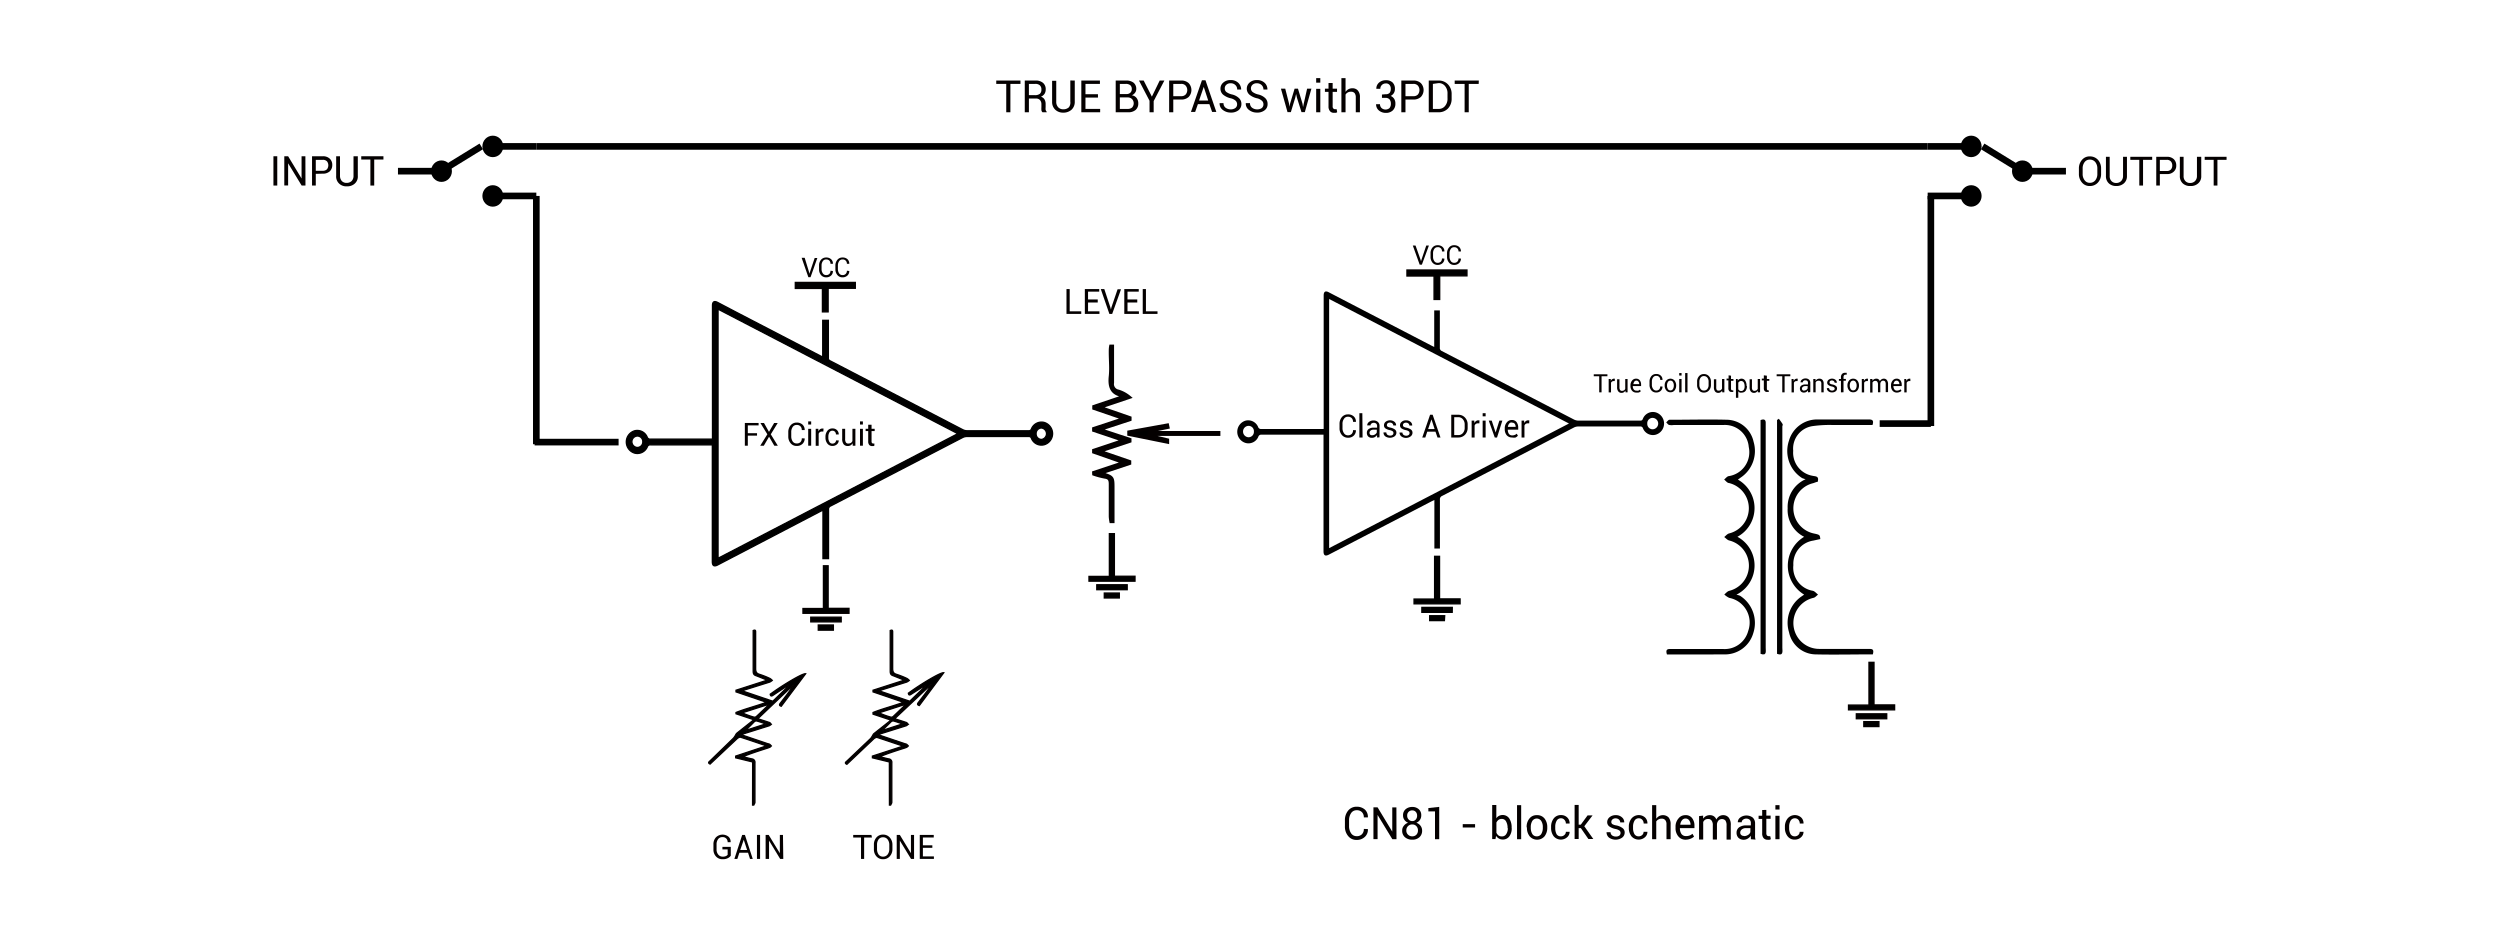 <svg xmlns="http://www.w3.org/2000/svg" width="320" height="120" viewBox="0 0 320 120">
  <defs>
    <style>
      .a, .d {
        stroke: #040000;
      }

      .a, .c, .d, .e, .f {
        stroke-miterlimit: 10;
      }

      .a, .c {
        stroke-width: 0.17px;
      }

      .b {
        fill: #040000;
      }

      .c, .e, .f {
        stroke: #000;
      }

      .d {
        stroke-width: 0.42px;
      }

      .e, .f {
        stroke-width: 0.85px;
      }

      .f {
        fill: none;
      }
    </style>
  </defs>
  <title>block</title>
  <g>
    <path d="M213.37,83.77c-.24-.74.18-.7.57-.7,2.19,0,4.39,0,6.58,0a3.11,3.11,0,0,0,3.25-2.31,3.21,3.21,0,0,0-2.42-4.23,2.22,2.22,0,0,1-.64-.44c.2-.16.39-.4.62-.46a3.32,3.32,0,0,0,0-6.45c-.23-.06-.42-.29-.63-.44.2-.16.39-.4.62-.46a3.32,3.32,0,0,0,0-6.45c-.23,0-.43-.29-.63-.45.18-.14.34-.37.55-.43a3.1,3.1,0,0,0,2.6-3.74,3.06,3.06,0,0,0-3.24-2.81c-2.12,0-4.24,0-6.35,0a1.74,1.74,0,0,1-.56,0c-.16,0-.28-.22-.42-.33.14-.12.28-.34.42-.34,2.49,0,5-.07,7.46,0a3.57,3.57,0,0,1,3.31,2.82,4.1,4.1,0,0,1-1.65,4.58l-.36.26a4.18,4.18,0,0,1-.06,7.32,4.17,4.17,0,0,1-.13,7.41,2.55,2.55,0,0,1,.47.14,4.14,4.14,0,0,1,1.69,4.78,3.77,3.77,0,0,1-3.82,2.72C218.22,83.78,215.81,83.77,213.37,83.77Z"/>
    <path d="M239.72,83.76c-2.5,0-5,.06-7.41,0A3.53,3.53,0,0,1,229,80.94a4.08,4.08,0,0,1,1.6-4.6l.33-.23a4.32,4.32,0,0,1,0-7.4,3.82,3.82,0,0,1-2.11-3.65,3.87,3.87,0,0,1,2.3-3.72,3.33,3.33,0,0,1-.44-.14,4.11,4.11,0,0,1-1.7-4.77,3.75,3.75,0,0,1,3.72-2.74c2.17,0,4.33,0,6.5,0,.44,0,.68.1.48.71-1.68,0-3.39,0-5.09,0a15.58,15.58,0,0,0-2.56.14,2.91,2.91,0,0,0-2.5,3.16A3,3,0,0,0,232,60.9c.36.09.89,0,.66.78-.19,0-.41.13-.63.18a3.3,3.3,0,0,0,.07,6.41c.84.18.84.18.9.73l-.92.2a3,3,0,0,0-2.53,3.14,3,3,0,0,0,2.49,3.28c.25.06.45.32.67.49-.19.14-.36.36-.57.41a3.31,3.31,0,0,0,.72,6.54c2.09,0,4.18,0,6.27,0C239.53,83.07,239.94,83,239.72,83.76Z"/>
    <path d="M227.46,83.69V53.76l.23-.16c.15.21.32.4.45.62s0,.22,0,.33V82.92C228.15,83.36,228.3,84,227.46,83.69Z"/>
    <path d="M225.35,83.69V53.77c.47-.18.69-.06.66.45,0,.11,0,.23,0,.34q0,14.18,0,28.35C226,83.31,226.2,84,225.35,83.69Z"/>
  </g>
  <path d="M169.43,54.89V52.71c0-2.16,0-4.31,0-6.47V37.82c0-.49.22-.63.63-.42l2.5,1.3,10.71,5.56.31.15V39.73h.72v.35c0,1.48,0,3,0,4.43a.41.41,0,0,0,.25.42l16.94,8.78a1.35,1.35,0,0,0,.56.13h7.84c.2,0,.31,0,.4-.24a1.38,1.38,0,0,1,1.6-.83A1.49,1.49,0,0,1,213,54.2a1.48,1.48,0,0,1-1.1,1.45,1.38,1.38,0,0,1-1.6-.82.33.33,0,0,0-.37-.24H202a1.22,1.22,0,0,0-.53.13l-16.88,8.76a.46.46,0,0,0-.28.48c0,2,0,3.91,0,5.87v.38h-.71V64l-.32.15L170.08,71c-.45.23-.67.09-.67-.43V64.33c0-2.76,0-5.53,0-8.29v-.4h-7.94a.38.38,0,0,0-.41.28,1.37,1.37,0,0,1-1.62.78,1.49,1.49,0,0,1,0-2.86,1.38,1.38,0,0,1,1.59.79.39.39,0,0,0,.44.28h7.91Zm.7,15.27,30.7-15.95-30.7-15.94Zm40.72-15.93a.69.69,0,0,0,.68.72.74.74,0,0,0,.72-.73.73.73,0,0,0-.72-.73A.68.68,0,0,0,210.85,54.23Zm-50.35,1a.68.68,0,0,0-.7-.72.72.72,0,0,0-.69.72.73.73,0,0,0,.71.74A.69.69,0,0,0,160.5,55.25Z"/>
  <path class="a" d="M96.34,97.53,94.17,97v-.22L98,95.51v-.08c-1.08-.36-2.15-.73-3.24-1.08-.1,0-.29.09-.4.19L90.89,97.8c-.28-.13-.2-.25,0-.41l3-2.91A2.39,2.39,0,0,0,94.2,94a.88.88,0,0,1,.12-.15l2.07-1.64,0-.12-2.18-.73V91.2c1.25-.5,2.55-.81,3.91-1.31l-3.91-1.33v-.21l4-1.29c-.52-.21-1-.41-1.42-.57-.29-.09-.38-.25-.38-.57,0-1.74,0-3.47,0-5.21.35-.16.31.09.31.29,0,1.52,0,3,0,4.56,0,.42.09.64.51.76a10.83,10.83,0,0,1,1.33.53,1.61,1.61,0,0,1,.29.24,1.88,1.88,0,0,1-.31.21l-3.19,1-.35.13,3.92,1.33,2.06-2,0-.09-.41.25L98.94,89c-.2.14-.31.11-.35-.14,1.59-1.17,4.15-2.7,4.53-2.62L100,90.4c-.26-.08-.26-.2-.12-.39.49-.64,1-1.28,1.45-1.93a1.11,1.11,0,0,0,.2-.39L97,92c.52.17,1,.31,1.45.47.11,0,.19.16.28.24a1.26,1.26,0,0,1-.28.19l-3.19,1-.4.14,3.43,1.16a.78.78,0,0,1,.23.07,2.08,2.08,0,0,1,.21.21c-.07.06-.12.14-.2.17a4,4,0,0,1-.45.16c-1,.32-2,.64-3,1.05.39.09.77.2,1.16.28a.43.43,0,0,1,.39.5c0,1.69,0,3.37,0,5.06,0,.11-.1.23-.15.35l-.15,0Zm2-7.28,0-.08L95,91.24a9.69,9.69,0,0,0,1.49.55.37.37,0,0,0,.32-.07C97.33,91.24,97.84,90.74,98.36,90.25Zm-2.85,3.16,0,.07,2.53-.82c-.45-.15-.79-.28-1.13-.37a.4.4,0,0,0-.32.07C96.24,92.7,95.88,93.06,95.51,93.41Z"/>
  <g>
    <path class="b" d="M205.75,48.16H205v2.06h-.3V48.16H204v-.25h1.75Z"/>
    <path class="b" d="M206.69,48.78h-.15a.32.32,0,0,0-.2.06.34.34,0,0,0-.13.16v1.23h-.3V48.51h.27l0,.25a.51.51,0,0,1,.17-.21.41.41,0,0,1,.24-.08h.11Z"/>
    <path class="b" d="M208.05,50a.67.67,0,0,1-.2.21.55.55,0,0,1-.29.08.51.51,0,0,1-.41-.18.8.8,0,0,1-.16-.56v-1h.3v1a.65.65,0,0,0,.08.37.28.28,0,0,0,.24.11.54.54,0,0,0,.27-.07.4.4,0,0,0,.15-.19V48.51h.3v1.71h-.26Z"/>
    <path class="b" d="M209.45,50.25a.68.68,0,0,1-.55-.24.92.92,0,0,1-.2-.62v-.07a.92.92,0,0,1,.21-.61.62.62,0,0,1,.49-.24.58.58,0,0,1,.5.22.89.89,0,0,1,.16.56v.17H209a.64.64,0,0,0,.11.41.37.37,0,0,0,.33.17.76.76,0,0,0,.27,0,.67.67,0,0,0,.2-.12l.11.2a.66.66,0,0,1-.23.15A.91.91,0,0,1,209.45,50.25Zm0-1.53a.3.3,0,0,0-.25.12.7.7,0,0,0-.13.33h.75v0a.5.5,0,0,0-.09-.31A.32.32,0,0,0,209.4,48.72Z"/>
    <path class="b" d="M212.8,49.48h0a.73.73,0,0,1-.22.54.8.8,0,0,1-.59.22.77.77,0,0,1-.62-.28,1.07,1.07,0,0,1-.23-.7v-.41a1.07,1.07,0,0,1,.23-.7.77.77,0,0,1,.62-.28.8.8,0,0,1,.59.21.71.71,0,0,1,.22.55h-.29a.52.52,0,0,0-.14-.38.48.48,0,0,0-.38-.14.46.46,0,0,0-.4.21.86.86,0,0,0-.15.52v.41a.86.86,0,0,0,.15.52.47.47,0,0,0,.4.22.52.52,0,0,0,.38-.14.56.56,0,0,0,.14-.39Z"/>
    <path class="b" d="M213.08,49.34a.91.91,0,0,1,.2-.62.7.7,0,0,1,1.07,0,1,1,0,0,1,.2.62v0a1,1,0,0,1-.2.63.65.65,0,0,1-.53.24.64.64,0,0,1-.54-.25.91.91,0,0,1-.2-.62Zm.3,0a.79.79,0,0,0,.11.45.35.35,0,0,0,.33.18.35.35,0,0,0,.32-.18.88.88,0,0,0,.11-.45v0a.87.87,0,0,0-.11-.44.35.35,0,0,0-.33-.18.35.35,0,0,0-.32.18.78.78,0,0,0-.11.44Z"/>
    <path class="b" d="M215.24,48.07h-.3v-.32h.3Zm0,2.15h-.3V48.51h.3Z"/>
    <path class="b" d="M216,50.22h-.3V47.75h.3Z"/>
    <path class="b" d="M219,49.27a1,1,0,0,1-.25.7.82.82,0,0,1-.65.28.78.78,0,0,1-.63-.28,1,1,0,0,1-.24-.7v-.41a1,1,0,0,1,.24-.7.78.78,0,0,1,.63-.28.82.82,0,0,1,.65.28,1,1,0,0,1,.25.7Zm-.3-.41a.79.79,0,0,0-.16-.52.53.53,0,0,0-.44-.2.48.48,0,0,0-.42.2.85.85,0,0,0-.16.52v.41a.85.85,0,0,0,.16.52.48.48,0,0,0,.42.2.53.53,0,0,0,.44-.2.79.79,0,0,0,.16-.52Z"/>
    <path class="b" d="M220.43,50a.58.58,0,0,1-.2.21.54.54,0,0,1-.28.08.52.52,0,0,1-.42-.18.85.85,0,0,1-.15-.56v-1h.3v1a.67.67,0,0,0,.07.37A.31.31,0,0,0,220,50a.53.53,0,0,0,.26-.07.49.49,0,0,0,.16-.19V48.51h.3v1.71h-.27Z"/>
    <path class="b" d="M221.57,48.09v.42h.31v.23h-.31v1a.25.25,0,0,0,.05.17.14.14,0,0,0,.13.05h.05l.06,0,0,.21-.1,0-.13,0a.37.37,0,0,1-.29-.12.5.5,0,0,1-.11-.36v-1H221v-.23h.26v-.42Z"/>
    <path class="b" d="M223.61,49.43a1,1,0,0,1-.17.59.58.58,0,0,1-.47.23.68.68,0,0,1-.27,0,.62.62,0,0,1-.2-.16v.83h-.3V48.51h.23l0,.22a.46.46,0,0,1,.2-.19.61.61,0,0,1,.28-.07.56.56,0,0,1,.48.26,1.17,1.17,0,0,1,.17.66Zm-.3,0a1,1,0,0,0-.11-.48.38.38,0,0,0-.33-.18.38.38,0,0,0-.22.06.46.46,0,0,0-.15.16v.83a.5.5,0,0,0,.15.17.4.4,0,0,0,.22.06.38.38,0,0,0,.33-.17.71.71,0,0,0,.11-.41Z"/>
    <path class="b" d="M225,50a.58.58,0,0,1-.2.21.54.54,0,0,1-.28.08.52.52,0,0,1-.42-.18.85.85,0,0,1-.15-.56v-1h.3v1a.67.67,0,0,0,.07.37.31.31,0,0,0,.25.11.53.53,0,0,0,.26-.07.49.49,0,0,0,.16-.19V48.51h.3v1.71H225Z"/>
    <path class="b" d="M226.16,48.09v.42h.31v.23h-.31v1a.25.25,0,0,0,.05.17.14.14,0,0,0,.13.05h0l.06,0,0,.21a.31.31,0,0,1-.1,0l-.13,0a.37.37,0,0,1-.29-.12.5.5,0,0,1-.11-.36v-1h-.26v-.23h.26v-.42Z"/>
    <path class="b" d="M229.16,48.16h-.73v2.06h-.3V48.16h-.72v-.25h1.75Z"/>
    <path class="b" d="M230.09,48.78h-.15a.32.32,0,0,0-.2.06.33.33,0,0,0-.12.16v1.23h-.3V48.51h.26l0,.25a.74.74,0,0,1,.17-.21.41.41,0,0,1,.24-.08h.12Z"/>
    <path class="b" d="M231.42,50.22c0-.06,0-.1,0-.14s0-.08,0-.12a.7.7,0,0,1-.21.21.6.6,0,0,1-.29.08.54.54,0,0,1-.4-.14.52.52,0,0,1-.13-.38.44.44,0,0,1,.19-.38.89.89,0,0,1,.52-.14h.32V49a.32.32,0,0,0-.08-.23.35.35,0,0,0-.25-.09.36.36,0,0,0-.24.07.26.26,0,0,0-.09.19h-.29a.43.43,0,0,1,.17-.34.69.69,0,0,1,.46-.16.64.64,0,0,1,.45.15.52.52,0,0,1,.17.43v.82c0,.06,0,.12,0,.18a1.36,1.36,0,0,0,0,.17Zm-.5-.23a.48.48,0,0,0,.29-.09.36.36,0,0,0,.17-.2v-.28h-.33a.44.44,0,0,0-.29.1.29.29,0,0,0-.11.22.21.21,0,0,0,.07.18A.24.24,0,0,0,230.92,50Z"/>
    <path class="b" d="M232.39,48.51l0,.25a.55.55,0,0,1,.49-.29.53.53,0,0,1,.41.17.75.75,0,0,1,.14.5v1.08h-.3V49.14a.46.46,0,0,0-.08-.32.36.36,0,0,0-.26-.09.57.57,0,0,0-.24.05.5.5,0,0,0-.15.17v1.27h-.3V48.51Z"/>
    <path class="b" d="M234.84,49.76a.21.21,0,0,0-.07-.17.73.73,0,0,0-.29-.12,1.06,1.06,0,0,1-.44-.18.36.36,0,0,1-.16-.31.48.48,0,0,1,.17-.36.73.73,0,0,1,.9,0,.48.48,0,0,1,.17.37h-.29a.26.26,0,0,0-.1-.2.32.32,0,0,0-.23-.09.33.33,0,0,0-.24.07.25.25,0,0,0-.08.18.19.19,0,0,0,.07.16.83.83,0,0,0,.28.1,1,1,0,0,1,.46.19.37.37,0,0,1,.15.31.44.44,0,0,1-.17.37.72.72,0,0,1-.47.15.69.69,0,0,1-.49-.17.46.46,0,0,1-.17-.38h.29a.28.28,0,0,0,.11.24.47.47,0,0,0,.26.08.37.37,0,0,0,.25-.08A.2.2,0,0,0,234.84,49.76Z"/>
    <path class="b" d="M235.64,50.22V48.74h-.26v-.23h.26v-.22a.61.61,0,0,1,.14-.42.49.49,0,0,1,.38-.15h.11l.11,0,0,.24h-.15a.23.23,0,0,0-.19.08.36.36,0,0,0-.07.24v.22h.3v.23h-.3v1.48Z"/>
    <path class="b" d="M236.47,49.34a1,1,0,0,1,.2-.62.67.67,0,0,1,.54-.25.69.69,0,0,1,.54.25,1,1,0,0,1,.2.62v0a1,1,0,0,1-.2.63.66.66,0,0,1-.54.24.64.64,0,0,1-.54-.25,1,1,0,0,1-.2-.62Zm.3,0a.88.88,0,0,0,.11.45.37.37,0,0,0,.33.18.38.38,0,0,0,.33-.18.88.88,0,0,0,.11-.45v0a.78.78,0,0,0-.12-.44.35.35,0,0,0-.32-.18.37.37,0,0,0-.33.18.87.87,0,0,0-.11.44Z"/>
    <path class="b" d="M239.09,48.78h-.15a.32.32,0,0,0-.2.06.34.34,0,0,0-.13.16v1.23h-.3V48.51h.27l0,.25a.6.6,0,0,1,.17-.21.41.41,0,0,1,.24-.08h.11Z"/>
    <path class="b" d="M239.67,48.51l0,.22a.64.64,0,0,1,.21-.19.61.61,0,0,1,.28-.07.44.44,0,0,1,.46.32.59.59,0,0,1,.21-.23.49.49,0,0,1,.3-.09.47.47,0,0,1,.39.18.83.83,0,0,1,.15.54v1h-.3v-1a.64.64,0,0,0-.08-.36.3.3,0,0,0-.25-.1.28.28,0,0,0-.25.11.48.48,0,0,0-.11.28h0v1.09h-.3v-1a.54.54,0,0,0-.09-.35.28.28,0,0,0-.25-.11.38.38,0,0,0-.22.06.32.32,0,0,0-.14.16v1.27h-.3V48.51Z"/>
    <path class="b" d="M242.81,50.25a.7.7,0,0,1-.56-.24.92.92,0,0,1-.2-.62v-.07a.92.92,0,0,1,.21-.61.63.63,0,0,1,.5-.24.56.56,0,0,1,.49.22.89.89,0,0,1,.17.56v.17h-1.06a.71.71,0,0,0,.11.41.38.38,0,0,0,.34.17.71.71,0,0,0,.46-.17l.12.2a.7.7,0,0,1-.24.15A.86.86,0,0,1,242.81,50.25Zm-.05-1.53a.32.32,0,0,0-.26.12.7.7,0,0,0-.13.33h.75v0a.5.5,0,0,0-.09-.31A.32.32,0,0,0,242.76,48.72Z"/>
    <path class="b" d="M244.53,48.78h-.15a.32.32,0,0,0-.2.06.42.42,0,0,0-.13.16v1.23h-.3V48.51H244l0,.25a.74.74,0,0,1,.17-.21.41.41,0,0,1,.24-.08h.11Z"/>
  </g>
  <g>
    <path class="b" d="M173.56,55.07h0a.92.92,0,0,1-.28.69,1,1,0,0,1-.75.27,1,1,0,0,1-.77-.35,1.29,1.29,0,0,1-.3-.88v-.52a1.33,1.33,0,0,1,.3-.89,1,1,0,0,1,.77-.35,1.05,1.05,0,0,1,.76.27.9.9,0,0,1,.27.69h-.37a.69.69,0,0,0-.17-.48.66.66,0,0,0-.49-.18.57.57,0,0,0-.5.27,1.05,1.05,0,0,0-.19.66v.52a1.09,1.09,0,0,0,.19.66.57.57,0,0,0,.5.27.66.66,0,0,0,.49-.18.69.69,0,0,0,.17-.49Z"/>
    <path class="b" d="M174.41,56H174V52.89h.38Z"/>
    <path class="b" d="M176.27,56a.55.55,0,0,1,0-.17.76.76,0,0,1,0-.15,1.16,1.16,0,0,1-.28.26.69.69,0,0,1-.37.1.64.64,0,0,1-.49-.17.65.65,0,0,1-.17-.48.57.57,0,0,1,.24-.48,1.07,1.07,0,0,1,.65-.17h.42v-.22a.41.41,0,0,0-.12-.3.5.5,0,0,0-.61,0,.3.3,0,0,0-.11.23H175a.55.55,0,0,1,.22-.43.85.85,0,0,1,.58-.2.8.8,0,0,1,.57.19.67.67,0,0,1,.21.54v1a1.64,1.64,0,0,0,0,.22.78.78,0,0,0,0,.21Zm-.63-.29a.6.6,0,0,0,.37-.11.52.52,0,0,0,.22-.25V55h-.43a.57.57,0,0,0-.37.12.35.35,0,0,0-.13.28.34.34,0,0,0,.08.23A.35.35,0,0,0,175.64,55.71Z"/>
    <path class="b" d="M178.36,55.42a.26.26,0,0,0-.09-.21,1,1,0,0,0-.36-.15,1.54,1.54,0,0,1-.57-.22.47.47,0,0,1-.19-.4.57.57,0,0,1,.21-.45.92.92,0,0,1,1.13,0,.56.56,0,0,1,.21.47h-.36a.35.35,0,0,0-.12-.26.44.44,0,0,0-.3-.11.45.45,0,0,0-.3.09.34.34,0,0,0-.1.23.25.25,0,0,0,.09.2,1.12,1.12,0,0,0,.35.12,1.51,1.51,0,0,1,.58.24.49.49,0,0,1,.2.4.6.6,0,0,1-.22.47,1.05,1.05,0,0,1-1.22,0,.6.6,0,0,1-.21-.49h.36a.4.4,0,0,0,.15.31.64.64,0,0,0,.33.1.51.51,0,0,0,.32-.09A.3.3,0,0,0,178.36,55.42Z"/>
    <path class="b" d="M180.42,55.42a.24.24,0,0,0-.1-.21.89.89,0,0,0-.36-.15,1.55,1.55,0,0,1-.56-.22.48.48,0,0,1-.2-.4.55.55,0,0,1,.22-.45.79.79,0,0,1,.56-.19.84.84,0,0,1,.57.2.56.56,0,0,1,.21.47h-.36a.35.35,0,0,0-.12-.26.44.44,0,0,0-.3-.11.45.45,0,0,0-.3.09.3.3,0,0,0-.1.23.25.25,0,0,0,.09.2,1,1,0,0,0,.35.12,1.58,1.58,0,0,1,.58.24.49.49,0,0,1,.2.4.58.58,0,0,1-.23.47,1,1,0,0,1-1.21,0,.64.64,0,0,1-.22-.49h.37a.4.4,0,0,0,.15.31.59.59,0,0,0,.33.1.48.48,0,0,0,.31-.09A.28.28,0,0,0,180.42,55.42Z"/>
    <path class="b" d="M183.74,55.25h-1.05l-.25.75h-.39l1-2.91h.33l1,2.91H184Zm-.94-.33h.83l-.4-1.24h0Z"/>
    <path class="b" d="M185.76,56V53.09h.88a1.13,1.13,0,0,1,.88.36,1.25,1.25,0,0,1,.34.9v.4a1.25,1.25,0,0,1-.34.9,1.16,1.16,0,0,1-.88.35Zm.38-2.6v2.29h.5a.74.74,0,0,0,.61-.26,1,1,0,0,0,.23-.68v-.4a1,1,0,0,0-.23-.68.75.75,0,0,0-.61-.27Z"/>
    <path class="b" d="M189.36,54.19h-.2a.41.41,0,0,0-.25.07.49.49,0,0,0-.16.21V56h-.38V53.84h.34l0,.32a.64.64,0,0,1,.22-.26.44.44,0,0,1,.3-.1h.14Z"/>
    <path class="b" d="M190.16,53.29h-.38v-.4h.38Zm0,2.71h-.38V53.84h.38Z"/>
    <path class="b" d="M191.44,55.36l0,.16h0l0-.16.48-1.52h.38L191.62,56h-.29l-.77-2.16h.38Z"/>
    <path class="b" d="M193.56,56a.89.89,0,0,1-.7-.29,1.17,1.17,0,0,1-.25-.79v-.08a1.11,1.11,0,0,1,.26-.77.78.78,0,0,1,.63-.31.73.73,0,0,1,.62.27,1.14,1.14,0,0,1,.21.72V55H193a.91.91,0,0,0,.13.52.49.49,0,0,0,.43.21.81.81,0,0,0,.33-.06.72.72,0,0,0,.25-.16l.15.26A1.12,1.12,0,0,1,194,56,1.16,1.16,0,0,1,193.56,56Zm-.06-1.93a.41.41,0,0,0-.33.16.76.76,0,0,0-.16.41H194v0a.64.64,0,0,0-.11-.39A.39.39,0,0,0,193.5,54.11Z"/>
    <path class="b" d="M195.74,54.19h-.19a.44.44,0,0,0-.26.07.49.49,0,0,0-.16.21V56h-.37V53.84h.33l0,.32a.64.64,0,0,1,.22-.26.44.44,0,0,1,.3-.1h.14Z"/>
  </g>
  <path class="c" d="M91.2,56.19V54c0-2.16,0-4.32,0-6.47V39.12q0-.73.63-.42L94.31,40,105,45.55l.31.16V41h.72v.36c0,1.48,0,2.95,0,4.43a.37.37,0,0,0,.25.41L123.23,55a1.22,1.22,0,0,0,.56.14h7.85a.35.35,0,0,0,.39-.25,1.39,1.39,0,0,1,1.61-.82,1.5,1.5,0,0,1,1.09,1.42,1.48,1.48,0,0,1-1.09,1.44,1.37,1.37,0,0,1-1.61-.81.33.33,0,0,0-.36-.25h-7.94a1.23,1.23,0,0,0-.53.14l-16.87,8.75a.45.45,0,0,0-.28.49v6.25h-.71v-6.2l-.32.15L91.85,72.32c-.45.23-.67.09-.67-.43q0-3.14,0-6.26c0-2.77,0-5.53,0-8.29v-.4H83.27a.39.39,0,0,0-.42.27,1.38,1.38,0,0,1-1.61.79,1.49,1.49,0,0,1,0-2.86,1.37,1.37,0,0,1,1.59.79.4.4,0,0,0,.44.28H91.2Zm.71,15.27L122.6,55.51,91.91,39.57Zm40.71-15.93a.7.7,0,0,0,.68.72.74.74,0,0,0,0-1.47A.71.71,0,0,0,132.62,55.53Zm-50.34,1a.7.7,0,0,0-.71-.72.73.73,0,0,0-.69.73.74.74,0,0,0,.71.74A.71.71,0,0,0,82.28,56.54Z"/>
  <g>
    <path class="b" d="M96.9,55.76H95.72v1.29h-.38V54.14H97.1v.31H95.72v1H96.9Z"/>
    <path class="b" d="M98.43,55.28l.66-1.14h.46l-.89,1.45.9,1.46h-.45l-.67-1.15-.67,1.15h-.46l.91-1.46-.89-1.45h.46Z"/>
    <path class="b" d="M103,56.12h0a.92.92,0,0,1-.28.69,1,1,0,0,1-.75.27.94.94,0,0,1-.77-.35,1.3,1.3,0,0,1-.3-.88v-.52a1.33,1.33,0,0,1,.3-.89,1,1,0,0,1,.77-.35,1.05,1.05,0,0,1,.75.26.91.91,0,0,1,.28.7h-.37a.69.69,0,0,0-.17-.48.66.66,0,0,0-.49-.18.6.6,0,0,0-.51.27,1.12,1.12,0,0,0-.18.66v.52a1.16,1.16,0,0,0,.18.66.59.59,0,0,0,.51.26.65.65,0,0,0,.49-.17.69.69,0,0,0,.17-.49Z"/>
    <path class="b" d="M103.83,54.34h-.38v-.4h.38Zm0,2.71h-.38V54.89h.38Z"/>
    <path class="b" d="M105.39,55.24h-.19a.39.39,0,0,0-.25.07.42.42,0,0,0-.16.21v1.54h-.38V54.89h.34l0,.32a.75.75,0,0,1,.22-.27.53.53,0,0,1,.3-.09h.14Z"/>
    <path class="b" d="M106.58,56.78a.44.44,0,0,0,.3-.12.37.37,0,0,0,.13-.29h.35a.65.65,0,0,1-.23.5.81.81,0,0,1-.55.21.79.79,0,0,1-.68-.31,1.2,1.2,0,0,1-.24-.77v-.08a1.22,1.22,0,0,1,.24-.77.79.79,0,0,1,.68-.31.77.77,0,0,1,.56.22.75.75,0,0,1,.22.55v0H107a.49.49,0,0,0-.12-.34.43.43,0,0,0-.31-.14.44.44,0,0,0-.41.22,1.07,1.07,0,0,0-.13.55V56a1,1,0,0,0,.13.55A.43.43,0,0,0,106.58,56.78Z"/>
    <path class="b" d="M109.13,56.73a.73.73,0,0,1-.25.27.71.71,0,0,1-.36.09.65.65,0,0,1-.53-.22,1.08,1.08,0,0,1-.19-.71V54.89h.38v1.28a.76.76,0,0,0,.1.47.33.33,0,0,0,.3.13.68.68,0,0,0,.34-.08.57.57,0,0,0,.19-.24V54.89h.38v2.16h-.34Z"/>
    <path class="b" d="M110.45,54.34h-.37v-.4h.37Zm0,2.71h-.37V54.89h.37Z"/>
    <path class="b" d="M111.56,54.37v.52h.4v.29h-.4v1.31a.32.32,0,0,0,.06.22.23.23,0,0,0,.16.06h.08l.06,0,0,.27a.33.33,0,0,1-.12.06l-.16,0a.5.5,0,0,1-.37-.14.67.67,0,0,1-.14-.46V55.18h-.33v-.29h.33v-.52Z"/>
  </g>
  <g>
    <path class="d" d="M140,60.49l3.86-1.28L140,57.86v-.21l3.84-1.28L140,55.08v-.22l3.88-1.28-3.86-1.32,0-.22,3.82-1.29c-.09-.07-.13-.13-.18-.14-1.37-.23-1.67-1.12-1.53-2.44.11-1,0-2.05,0-3.08,0-.26,0-.51.05-.77h.21c0,.25,0,.5,0,.75,0,1.31,0,2.62,0,3.93a.92.92,0,0,0,.73,1.07,4.1,4.1,0,0,1,1.44.78L141,52.05v.17l3.63,1.26v.22L141,54.89v.17l3.62,1.2v.21l-3.89,1.29,3.86,1.33,0,.22-3.6,1.2c.07.07.1.12.14.14,1.32.44,1.32.44,1.32,1.88v4.22l-.24,0a4.52,4.52,0,0,1-.08-.63c0-1.39,0-2.78,0-4.17,0-.54-.14-.81-.68-.89a9.27,9.27,0,0,1-1.44-.38Z"/>
    <path class="d" d="M147.19,55.38H156v.21h-8.91l0,.17,2.35.56,0,.27-4.94-1v-.29l4.93-.89.06.28-2.23.46Z"/>
  </g>
  <g>
    <path class="b" d="M136.92,39.85h1.48v.33h-1.89V37h.41Z"/>
    <path class="b" d="M140.51,38.72h-1.24v1.13h1.46v.33h-1.87V37h1.84v.33h-1.43v1h1.24Z"/>
    <path class="b" d="M142.13,39.35l.07.27h0l.06-.27.79-2.32h.44l-1.13,3.15H142L140.9,37h.45Z"/>
    <path class="b" d="M145.57,38.72h-1.25v1.13h1.46v.33h-1.87V37h1.85v.33h-1.44v1h1.25Z"/>
    <path class="b" d="M146.68,39.85h1.48v.33h-1.89V37h.41Z"/>
  </g>
  <path class="a" d="M113.84,97.53,111.67,97v-.22l3.81-1.24v-.08l-3.24-1.08c-.11,0-.29.09-.4.19l-3.44,3.26c-.28-.13-.21-.25,0-.41l3.06-2.91a3,3,0,0,0,.29-.46.57.57,0,0,1,.12-.15l2.07-1.64,0-.12-2.19-.73V91.2c1.24-.5,2.55-.81,3.9-1.31l-3.9-1.33v-.21l4-1.29c-.53-.21-1-.41-1.42-.57-.29-.09-.38-.25-.38-.57,0-1.74,0-3.47,0-5.21.35-.16.31.09.31.29,0,1.52,0,3,0,4.56,0,.42.09.64.51.76a11.51,11.51,0,0,1,1.33.53,1.61,1.61,0,0,1,.29.24,1.6,1.6,0,0,1-.32.21l-3.19,1-.34.13,3.91,1.33,2.06-2,0-.09-.4.25-1.49.95c-.21.14-.31.11-.35-.14,1.59-1.17,4.15-2.7,4.53-2.62l-3.13,4.2c-.26-.08-.27-.2-.12-.39.49-.64,1-1.28,1.45-1.93a1.11,1.11,0,0,0,.2-.39L114.52,92c.53.17,1,.31,1.46.47.1,0,.18.16.28.24-.1.06-.18.16-.28.19l-3.19,1-.4.14,3.43,1.16a.88.88,0,0,1,.23.07,2.08,2.08,0,0,1,.21.21,1,1,0,0,1-.2.17,3.57,3.57,0,0,1-.46.16c-1,.32-2,.64-3,1.05.39.09.77.2,1.15.28a.43.43,0,0,1,.4.5c0,1.69,0,3.37,0,5.06,0,.11-.1.23-.15.35l-.15,0Zm2-7.28,0-.08-3.32,1.07a9,9,0,0,0,1.49.55.35.35,0,0,0,.31-.07C114.83,91.24,115.34,90.74,115.86,90.25ZM113,93.41l0,.07,2.53-.82c-.46-.15-.79-.28-1.13-.37a.4.4,0,0,0-.32.07C113.74,92.7,113.38,93.06,113,93.41Z"/>
  <g>
    <path class="b" d="M93.54,109.53a1,1,0,0,1-.37.31,1.33,1.33,0,0,1-.67.14,1.09,1.09,0,0,1-.85-.35,1.27,1.27,0,0,1-.33-.91v-.63a1.28,1.28,0,0,1,.32-.91,1.21,1.21,0,0,1,1.61-.08.87.87,0,0,1,.27.7h-.38a.66.66,0,0,0-.18-.47.64.64,0,0,0-.49-.18.65.65,0,0,0-.55.26,1.09,1.09,0,0,0-.2.67v.63a1,1,0,0,0,.22.68.7.7,0,0,0,.56.26.94.94,0,0,0,.41-.07.6.6,0,0,0,.23-.17v-.69h-.67v-.32h1.07Z"/>
    <path class="b" d="M95.75,109.15H94.64l-.26.79H94L95,106.87h.35l1,3.07H96Zm-1-.35h.88l-.43-1.31h0Z"/>
    <path class="b" d="M97.29,109.94h-.4v-3.07h.4Z"/>
    <path class="b" d="M100.26,109.94h-.4l-1.42-2.34h0v2.34H98v-3.07h.39l1.43,2.34h0v-2.34h.4Z"/>
  </g>
  <g>
    <path class="b" d="M111.61,107.2h-1v2.74h-.4V107.2h-1v-.33h2.33Z"/>
    <path class="b" d="M114.23,108.68a1.33,1.33,0,0,1-.34.93,1.1,1.1,0,0,1-.87.37,1.07,1.07,0,0,1-.84-.37,1.32,1.32,0,0,1-.32-.93v-.55a1.35,1.35,0,0,1,.32-.93,1.07,1.07,0,0,1,.84-.37,1.1,1.1,0,0,1,.87.37,1.36,1.36,0,0,1,.34.93Zm-.4-.55a1.1,1.1,0,0,0-.22-.69.72.72,0,0,0-.59-.27.68.68,0,0,0-.56.27,1.15,1.15,0,0,0-.2.69v.55a1.18,1.18,0,0,0,.2.7.68.68,0,0,0,.56.27.72.72,0,0,0,.59-.27,1.1,1.1,0,0,0,.22-.7Z"/>
    <path class="b" d="M117,109.94h-.39l-1.43-2.34h0v2.34h-.4v-3.07h.4l1.42,2.34h0v-2.34H117Z"/>
    <path class="b" d="M119.34,108.52h-1.21v1.1h1.41v.32h-1.81v-3.07h1.79v.33h-1.39v1h1.21Z"/>
  </g>
  <g>
    <path class="c" d="M186.89,76.66v.63H181v-.61h2.63V71.21h.63v5.45Z"/>
    <path class="c" d="M185.88,78.38H182v-.63h3.89Z"/>
    <path class="c" d="M184.88,79.44H183v-.63h1.92Z"/>
  </g>
  <g>
    <path class="a" d="M184.28,38.33h-.72v-3h-3.47v-.77h7.68v.75h-3.49Z"/>
    <g>
      <path class="b" d="M181.83,33.24l.06.2h0l.06-.2.61-1.81h.34L182,33.88h-.28l-.88-2.45h.35Z"/>
      <path class="b" d="M184.88,33.1h0a.74.74,0,0,1-.23.58.9.9,0,0,1-.64.23.84.84,0,0,1-.65-.29,1.11,1.11,0,0,1-.25-.75v-.44a1.11,1.11,0,0,1,.25-.75.81.81,0,0,1,.65-.29.89.89,0,0,1,.64.22.7.7,0,0,1,.23.58h-.31a.5.5,0,0,0-.56-.55.48.48,0,0,0-.42.22.93.93,0,0,0-.16.56v.44a.93.93,0,0,0,.16.56.48.48,0,0,0,.42.22.57.57,0,0,0,.42-.15.6.6,0,0,0,.14-.41Z"/>
      <path class="b" d="M187,33.1h0a.78.78,0,0,1-.24.58.89.89,0,0,1-.63.23.81.81,0,0,1-.65-.29,1.12,1.12,0,0,1-.26-.75v-.44a1.12,1.12,0,0,1,.26-.75.78.78,0,0,1,.65-.29.89.89,0,0,1,.64.22.77.77,0,0,1,.23.58h-.31a.54.54,0,0,0-.15-.4.54.54,0,0,0-.41-.15.5.5,0,0,0-.43.22,1,1,0,0,0-.16.56v.44a1,1,0,0,0,.16.56.5.5,0,0,0,.43.22.54.54,0,0,0,.41-.15.56.56,0,0,0,.15-.41Z"/>
    </g>
  </g>
  <g>
    <path class="a" d="M106,39.92h-.73v-3h-3.47v-.77h7.68v.75H106Z"/>
    <g>
      <path class="b" d="M103.56,34.83l.06.21h0l.05-.21.61-1.81h.34l-.87,2.46h-.28L102.61,33H103Z"/>
      <path class="b" d="M106.61,34.69h0a.74.74,0,0,1-.23.58.89.89,0,0,1-.63.23.85.85,0,0,1-.66-.29,1.11,1.11,0,0,1-.25-.75V34a1.11,1.11,0,0,1,.25-.75.85.85,0,0,1,.66-.29.88.88,0,0,1,.63.22.72.72,0,0,1,.23.59h-.31a.58.58,0,0,0-.14-.41.56.56,0,0,0-.41-.15.49.49,0,0,0-.43.22.93.93,0,0,0-.16.56v.44a.93.93,0,0,0,.16.56.49.49,0,0,0,.43.22.56.56,0,0,0,.41-.15.58.58,0,0,0,.14-.41Z"/>
      <path class="b" d="M108.71,34.69h0a.78.78,0,0,1-.24.58.89.89,0,0,1-.63.23.81.81,0,0,1-.65-.29,1.12,1.12,0,0,1-.26-.75V34a1.12,1.12,0,0,1,.26-.75.81.81,0,0,1,.65-.29.89.89,0,0,1,.64.22.79.79,0,0,1,.23.59h-.31a.52.52,0,0,0-.56-.56.5.5,0,0,0-.43.22,1,1,0,0,0-.16.56v.44a1,1,0,0,0,.16.56.5.5,0,0,0,.43.22.52.52,0,0,0,.56-.56Z"/>
    </g>
  </g>
  <g>
    <path class="a" d="M145.28,73.76v.63h-5.89v-.61H142V68.31h.64v5.45Z"/>
    <path class="a" d="M144.28,75.48h-3.89v-.63h3.89Z"/>
    <path class="a" d="M143.27,76.54h-1.92v-.63h1.92Z"/>
  </g>
  <g>
    <path class="a" d="M108.67,77.87v.63h-5.89v-.61h2.62V72.42H106v5.45Z"/>
    <path class="a" d="M107.67,79.6h-3.89V79h3.89Z"/>
    <path class="a" d="M106.67,80.66h-1.93V80h1.93Z"/>
  </g>
  <g>
    <path class="a" d="M242.51,90.23v.63h-5.9v-.61h2.62V84.78h.64v5.45Z"/>
    <path class="a" d="M241.5,92h-3.89v-.63h3.89Z"/>
    <path class="a" d="M240.5,93h-1.93v-.63h1.93Z"/>
  </g>
  <g>
    <path class="b" d="M35.49,23.75H35V20h.49Z"/>
    <path class="b" d="M39.1,23.75h-.49L36.88,20.9h0v2.84h-.49V20h.49l1.72,2.85h0V20h.49Z"/>
    <path class="b" d="M40.42,22.25v1.5h-.48V20h1.37a1.25,1.25,0,0,1,.9.31,1.07,1.07,0,0,1,.32.81,1.08,1.08,0,0,1-.32.81,1.29,1.29,0,0,1-.9.3Zm0-.39h.89a.73.73,0,0,0,.55-.2.84.84,0,0,0,0-1,.7.7,0,0,0-.55-.2h-.89Z"/>
    <path class="b" d="M45.8,20V22.5a1.21,1.21,0,0,1-.39,1,1.41,1.41,0,0,1-1,.35,1.32,1.32,0,0,1-1-.35,1.24,1.24,0,0,1-.38-1V20h.49V22.5a1,1,0,0,0,.23.67.82.82,0,0,0,.61.24.9.9,0,0,0,.65-.24.92.92,0,0,0,.24-.67V20Z"/>
    <path class="b" d="M49.08,20.42H47.9v3.33h-.49V20.42H46.24V20h2.84Z"/>
  </g>
  <g>
    <path class="b" d="M268.94,22.24a1.6,1.6,0,0,1-.4,1.12,1.35,1.35,0,0,1-1.05.45,1.24,1.24,0,0,1-1-.45,1.64,1.64,0,0,1-.39-1.12v-.65a1.63,1.63,0,0,1,.39-1.12,1.24,1.24,0,0,1,1-.45,1.37,1.37,0,0,1,1.05.44,1.63,1.63,0,0,1,.4,1.13Zm-.48-.66a1.31,1.31,0,0,0-.26-.83.88.88,0,0,0-.71-.32.8.8,0,0,0-.66.32,1.3,1.3,0,0,0-.25.83v.66a1.28,1.28,0,0,0,.25.83.78.78,0,0,0,.66.33.87.87,0,0,0,.71-.32,1.28,1.28,0,0,0,.26-.84Z"/>
    <path class="b" d="M272.25,20.07v2.45a1.2,1.2,0,0,1-.38.94,1.42,1.42,0,0,1-1,.35,1.34,1.34,0,0,1-.95-.35,1.24,1.24,0,0,1-.36-.94V20.07h.48v2.45a.89.89,0,0,0,.23.66.78.78,0,0,0,.6.24.85.85,0,0,0,.63-.24.9.9,0,0,0,.25-.66V20.07Z"/>
    <path class="b" d="M275.48,20.46h-1.17v3.29h-.48V20.46h-1.15v-.39h2.8Z"/>
    <path class="b" d="M276.46,22.28v1.47H276V20.07h1.36a1.22,1.22,0,0,1,.88.3,1.08,1.08,0,0,1,.32.8,1,1,0,0,1-.32.8,1.18,1.18,0,0,1-.88.31Zm0-.39h.88a.7.7,0,0,0,.54-.2.75.75,0,0,0,.17-.51.77.77,0,0,0-.17-.51.67.67,0,0,0-.54-.21h-.88Z"/>
    <path class="b" d="M281.76,20.07v2.45a1.17,1.17,0,0,1-.38.94,1.37,1.37,0,0,1-1,.35,1.34,1.34,0,0,1-1-.35,1.24,1.24,0,0,1-.36-.94V20.07h.48v2.45a.89.89,0,0,0,.23.66.78.78,0,0,0,.6.24.85.85,0,0,0,.63-.24.9.9,0,0,0,.25-.66V20.07Z"/>
    <path class="b" d="M285,20.46h-1.17v3.29h-.48V20.46H282.2v-.39H285Z"/>
  </g>
  <g>
    <path class="b" d="M130.62,10.74h-1.29v3.63h-.53V10.74h-1.28v-.43h3.1Z"/>
    <path class="b" d="M131.7,12.61v1.76h-.53V10.31h1.34a1.42,1.42,0,0,1,1,.3,1.05,1.05,0,0,1,.34.86,1,1,0,0,1-.15.54,1.07,1.07,0,0,1-.46.37.8.8,0,0,1,.46.35,1.17,1.17,0,0,1,.14.61v.38a1.67,1.67,0,0,0,0,.34.68.68,0,0,0,.14.25v.06h-.54a.44.44,0,0,1-.14-.27,2.43,2.43,0,0,1,0-.38v-.38a.77.77,0,0,0-.18-.53.67.67,0,0,0-.5-.2Zm0-.43h.76a1,1,0,0,0,.65-.18.7.7,0,0,0,.19-.54.69.69,0,0,0-.19-.53.82.82,0,0,0-.6-.19h-.81Z"/>
    <path class="b" d="M137.57,10.31V13a1.35,1.35,0,0,1-.42,1.05,1.56,1.56,0,0,1-1.08.37,1.44,1.44,0,0,1-1-.38,1.35,1.35,0,0,1-.4-1v-2.7h.53V13a1,1,0,0,0,.25.73.87.87,0,0,0,.67.26,1,1,0,0,0,.7-.26A1,1,0,0,0,137,13v-2.7Z"/>
    <path class="b" d="M140.54,12.49h-1.6v1.45h1.88v.43h-2.41V10.31h2.38v.43h-1.85v1.32h1.6Z"/>
    <path class="b" d="M142.81,14.37V10.31h1.28a1.52,1.52,0,0,1,1,.27,1,1,0,0,1,.35.83.74.74,0,0,1-.16.47,1,1,0,0,1-.41.32.9.9,0,0,1,.61.34,1.1,1.1,0,0,1,.22.69,1.06,1.06,0,0,1-.35.85,1.4,1.4,0,0,1-.95.29Zm.53-2.33h.86a.69.69,0,0,0,.48-.17.6.6,0,0,0,.19-.47.63.63,0,0,0-.2-.5.91.91,0,0,0-.58-.16h-.75Zm0,.43v1.47h1a.83.83,0,0,0,.57-.18.8.8,0,0,0,0-1.07.77.77,0,0,0-.55-.22h-1Z"/>
    <path class="b" d="M147.44,12.37l1-2.06h.6l-1.37,2.63v1.43h-.53V12.9l-1.35-2.59h.6Z"/>
    <path class="b" d="M150.18,12.74v1.63h-.53V10.31h1.5a1.36,1.36,0,0,1,1,.33,1.29,1.29,0,0,1,0,1.77,1.36,1.36,0,0,1-1,.33Zm0-.43h1a.74.74,0,0,0,.59-.22.88.88,0,0,0,0-1.12.71.71,0,0,0-.59-.23h-1Z"/>
    <path class="b" d="M154.8,13.33h-1.47l-.35,1h-.54l1.41-4.06h.45l1.39,4.06h-.54Zm-1.32-.46h1.17l-.57-1.75h0Z"/>
    <path class="b" d="M158.35,13.35a.63.63,0,0,0-.19-.46,1.43,1.43,0,0,0-.68-.32,2.38,2.38,0,0,1-.93-.46,1,1,0,0,1-.33-.75,1,1,0,0,1,.36-.79,1.32,1.32,0,0,1,.93-.32,1.34,1.34,0,0,1,1,.36,1.19,1.19,0,0,1,.36.85v0h-.51a.74.74,0,0,0-.23-.57.81.81,0,0,0-.6-.23.76.76,0,0,0-.56.19.59.59,0,0,0-.2.48.57.57,0,0,0,.21.45,2,2,0,0,0,.71.31,1.92,1.92,0,0,1,.9.47,1,1,0,0,1,.31.76,1,1,0,0,1-.37.79,1.53,1.53,0,0,1-1,.3,1.62,1.62,0,0,1-1-.33,1,1,0,0,1-.42-.88v0h.5a.7.7,0,0,0,.28.6,1.1,1.1,0,0,0,.63.2,1,1,0,0,0,.6-.17A.58.58,0,0,0,158.35,13.35Z"/>
    <path class="b" d="M161.72,13.35a.6.6,0,0,0-.2-.46,1.39,1.39,0,0,0-.67-.32,2.25,2.25,0,0,1-.93-.46,1,1,0,0,1-.33-.75,1,1,0,0,1,.36-.79,1.32,1.32,0,0,1,.93-.32,1.37,1.37,0,0,1,1,.36,1.14,1.14,0,0,1,.35.85v0h-.51a.78.78,0,0,0-.23-.57.85.85,0,0,0-.6-.23.77.77,0,0,0-.57.19.63.63,0,0,0-.2.48.58.58,0,0,0,.22.45,2,2,0,0,0,.7.31,1.91,1.91,0,0,1,.91.47,1,1,0,0,1,.3.76.94.94,0,0,1-.37.79,1.5,1.5,0,0,1-1,.3,1.6,1.6,0,0,1-1-.33,1,1,0,0,1-.42-.88v0H160a.7.7,0,0,0,.28.6,1.07,1.07,0,0,0,.63.2,1,1,0,0,0,.6-.17A.61.61,0,0,0,161.72,13.35Z"/>
    <path class="b" d="M165,13.27l.06.39h0l.07-.39.58-1.92h.43l.58,1.92.07.44h0l.09-.44.43-1.92h.55l-.84,3h-.43l-.58-1.84-.11-.48h0l-.11.48-.56,1.84h-.43l-.84-3h.55Z"/>
    <path class="b" d="M169,10.58h-.53V10H169Zm0,3.79h-.53v-3H169Z"/>
    <path class="b" d="M170.58,10.62v.73h.56v.41h-.56V13.6a.37.37,0,0,0,.09.29.29.29,0,0,0,.22.09H171l.09,0,.07.38a.54.54,0,0,1-.17.08l-.23,0a.63.63,0,0,1-.51-.2.88.88,0,0,1-.2-.63V11.76h-.46v-.41h.46v-.73Z"/>
    <path class="b" d="M172.23,11.76a1.08,1.08,0,0,1,.37-.34,1,1,0,0,1,.49-.12.89.89,0,0,1,.72.29,1.26,1.26,0,0,1,.26.89v1.89h-.53v-1.9a.86.86,0,0,0-.15-.55.59.59,0,0,0-.46-.18.82.82,0,0,0-.42.1.72.72,0,0,0-.28.27v2.26h-.53V10h.53Z"/>
    <path class="b" d="M177.37,12.06a.63.63,0,0,0,.51-.18.84.84,0,0,0,.14-.51.73.73,0,0,0-.16-.5.56.56,0,0,0-.47-.19.69.69,0,0,0-.51.2.66.66,0,0,0-.2.49h-.51v0a1,1,0,0,1,.33-.78,1.28,1.28,0,0,1,.89-.32,1.19,1.19,0,0,1,.85.28,1.1,1.1,0,0,1,.31.85,1,1,0,0,1-.14.52,1.07,1.07,0,0,1-.4.36,1,1,0,0,1,.45.38,1.11,1.11,0,0,1,.15.6,1.15,1.15,0,0,1-.34.88,1.25,1.25,0,0,1-.88.31,1.36,1.36,0,0,1-.88-.3,1,1,0,0,1-.37-.81v0h.5a.66.66,0,0,0,.21.5.78.78,0,0,0,1,0,.81.81,0,0,0,.18-.55.86.86,0,0,0-.17-.57.67.67,0,0,0-.54-.19h-.43v-.43Z"/>
    <path class="b" d="M179.9,12.74v1.63h-.53V10.31h1.5a1.37,1.37,0,0,1,1,.33,1.29,1.29,0,0,1,0,1.77,1.37,1.37,0,0,1-1,.33Zm0-.43h1a.75.75,0,0,0,.6-.22.92.92,0,0,0,0-1.12.74.74,0,0,0-.6-.23h-1Z"/>
    <path class="b" d="M182.88,14.37V10.31h1.23a1.6,1.6,0,0,1,1.23.49,1.75,1.75,0,0,1,.47,1.26v.56a1.78,1.78,0,0,1-.47,1.27,1.63,1.63,0,0,1-1.23.48Zm.53-3.63v3.2h.7a1,1,0,0,0,.85-.37,1.4,1.4,0,0,0,.32-1v-.56a1.42,1.42,0,0,0-.32-1,1,1,0,0,0-.85-.37Z"/>
    <path class="b" d="M189.27,10.74H188v3.63h-.53V10.74h-1.27v-.43h3.09Z"/>
  </g>
  <g>
    <path class="b" d="M175.09,106.12v0a1.23,1.23,0,0,1-.39,1,1.45,1.45,0,0,1-1.05.39,1.33,1.33,0,0,1-1.08-.49,1.84,1.84,0,0,1-.42-1.24V105a1.87,1.87,0,0,1,.42-1.25,1.36,1.36,0,0,1,1.08-.49,1.54,1.54,0,0,1,1.06.37,1.28,1.28,0,0,1,.38,1h-.52a.92.92,0,0,0-.24-.67.89.89,0,0,0-.68-.25.82.82,0,0,0-.71.37,1.59,1.59,0,0,0-.26.92v.73a1.62,1.62,0,0,0,.26.93.82.82,0,0,0,.71.37.89.89,0,0,0,.68-.25.92.92,0,0,0,.24-.68Z"/>
    <path class="b" d="M178.75,107.42h-.53l-1.89-3.11h0v3.1h-.53v-4.07h.53l1.88,3.11h0v-3.1h.53Z"/>
    <path class="b" d="M181.92,104.39a1,1,0,0,1-.17.56,1,1,0,0,1-.46.36,1.13,1.13,0,0,1,.54.39,1,1,0,0,1,.2.6,1.09,1.09,0,0,1-.35.87,1.3,1.3,0,0,1-.9.31,1.4,1.4,0,0,1-.94-.31,1.07,1.07,0,0,1-.36-.87.91.91,0,0,1,.21-.6,1.11,1.11,0,0,1,.55-.39,1,1,0,0,1-.47-.36.91.91,0,0,1-.18-.56,1,1,0,0,1,.33-.81,1.28,1.28,0,0,1,.86-.29,1.19,1.19,0,0,1,.82.29A1,1,0,0,1,181.92,104.39Zm-.42,1.9a.77.77,0,0,0-.21-.55.68.68,0,0,0-.51-.21.75.75,0,0,0-.55.21.74.74,0,0,0-.22.55.71.71,0,0,0,.22.55.75.75,0,0,0,.55.21.7.7,0,0,0,.52-.21A.77.77,0,0,0,181.5,106.29Zm-.11-1.89a.69.69,0,0,0-.17-.48.58.58,0,0,0-.44-.19.63.63,0,0,0-.66.67.66.66,0,0,0,.19.5.62.62,0,0,0,.47.2.57.57,0,0,0,.44-.2A.74.74,0,0,0,181.39,104.4Z"/>
    <path class="b" d="M184.22,107.42h-.54v-3.56h-.85v-.43l1.39-.15Z"/>
    <path class="b" d="M188.81,105.92h-1.58v-.43h1.58Z"/>
    <path class="b" d="M193.5,106a1.67,1.67,0,0,1-.31,1.06,1,1,0,0,1-.83.4,1,1,0,0,1-.86-.47l-.08.41H191v-4.36h.53v1.7a.91.91,0,0,1,.34-.31,1.06,1.06,0,0,1,.48-.11,1,1,0,0,1,.84.45,2.08,2.08,0,0,1,.3,1.18Zm-.53,0a1.65,1.65,0,0,0-.19-.85.6.6,0,0,0-.56-.33.69.69,0,0,0-.41.12,1,1,0,0,0-.27.34v1.31a1,1,0,0,0,.27.35.7.7,0,0,0,.42.12.61.61,0,0,0,.55-.27A1.27,1.27,0,0,0,193,106Z"/>
    <path class="b" d="M194.71,107.42h-.53v-4.36h.53Z"/>
    <path class="b" d="M195.41,105.88a1.65,1.65,0,0,1,.35-1.1,1.14,1.14,0,0,1,.94-.44,1.18,1.18,0,0,1,1,.43,1.73,1.73,0,0,1,.35,1.11v.06a1.73,1.73,0,0,1-.35,1.11,1.26,1.26,0,0,1-1.9,0,1.68,1.68,0,0,1-.35-1.11Zm.53.06a1.51,1.51,0,0,0,.19.8.63.63,0,0,0,.58.31.65.65,0,0,0,.58-.31,1.51,1.51,0,0,0,.19-.8v-.06a1.39,1.39,0,0,0-.2-.79.68.68,0,0,0-1.15,0,1.47,1.47,0,0,0-.19.79Z"/>
    <path class="b" d="M199.82,107.05a.61.61,0,0,0,.42-.17.52.52,0,0,0,.19-.41h.48a.9.9,0,0,1-.32.7,1.21,1.21,0,0,1-1.72-.13,1.74,1.74,0,0,1-.33-1.08v-.12a1.71,1.71,0,0,1,.33-1.07,1.13,1.13,0,0,1,.95-.44,1.09,1.09,0,0,1,.79.31,1,1,0,0,1,.3.77v0h-.48a.67.67,0,0,0-.18-.47.55.55,0,0,0-.43-.2.61.61,0,0,0-.57.32,1.5,1.5,0,0,0-.18.76V106a1.65,1.65,0,0,0,.17.77A.61.61,0,0,0,199.82,107.05Z"/>
    <path class="b" d="M202.35,106h-.28v1.39h-.52v-4.36h.52v2.53h.27l.87-1.19h.64l-1.06,1.39,1.15,1.63h-.63Z"/>
    <path class="b" d="M207.43,106.61a.39.39,0,0,0-.14-.3,1.36,1.36,0,0,0-.5-.2,2.09,2.09,0,0,1-.79-.32.67.67,0,0,1-.28-.55.81.81,0,0,1,.31-.64,1.17,1.17,0,0,1,.78-.26,1.12,1.12,0,0,1,.8.28.79.79,0,0,1,.29.65v0h-.51a.5.5,0,0,0-.16-.36.61.61,0,0,0-.42-.16.57.57,0,0,0-.42.14.41.41,0,0,0-.14.31.35.35,0,0,0,.12.28,1.39,1.39,0,0,0,.5.17,2,2,0,0,1,.81.34.69.69,0,0,1,.28.56.81.81,0,0,1-.32.66,1.46,1.46,0,0,1-1.69,0,.86.86,0,0,1-.31-.69h.51a.51.51,0,0,0,.21.42.81.81,0,0,0,.46.14.75.75,0,0,0,.45-.12A.42.42,0,0,0,207.43,106.61Z"/>
    <path class="b" d="M209.77,107.05a.63.63,0,0,0,.43-.17.54.54,0,0,0,.18-.41h.49a.9.9,0,0,1-.32.7,1.22,1.22,0,0,1-1.73-.13,1.74,1.74,0,0,1-.33-1.08v-.12a1.65,1.65,0,0,1,.34-1.07,1.21,1.21,0,0,1,1.74-.13,1,1,0,0,1,.3.77v0h-.48a.71.71,0,0,0-.17-.47.57.57,0,0,0-.44-.2.61.61,0,0,0-.57.32,1.5,1.5,0,0,0-.18.76V106a1.54,1.54,0,0,0,.18.77A.61.61,0,0,0,209.77,107.05Z"/>
    <path class="b" d="M212,104.8a1.09,1.09,0,0,1,.37-.34,1,1,0,0,1,.48-.12,1,1,0,0,1,.73.29,1.34,1.34,0,0,1,.26.9v1.89h-.53v-1.9a.79.79,0,0,0-.16-.55.56.56,0,0,0-.46-.18.78.78,0,0,0-.41.1.7.7,0,0,0-.28.26v2.27h-.53v-4.36H212Z"/>
    <path class="b" d="M215.83,107.48a1.18,1.18,0,0,1-1-.42,1.59,1.59,0,0,1-.36-1.09v-.12a1.56,1.56,0,0,1,.37-1.08,1.09,1.09,0,0,1,.88-.43,1,1,0,0,1,.87.38,1.55,1.55,0,0,1,.3,1V106h-1.86v0a1.29,1.29,0,0,0,.19.74.69.69,0,0,0,.59.28,1.32,1.32,0,0,0,.47-.08,1,1,0,0,0,.35-.22l.21.36a1.26,1.26,0,0,1-.41.26A1.64,1.64,0,0,1,215.83,107.48Zm-.08-2.71a.56.56,0,0,0-.46.23,1.09,1.09,0,0,0-.22.57h1.32v0a.93.93,0,0,0-.16-.54A.56.56,0,0,0,215.75,104.77Z"/>
    <path class="b" d="M218,104.4l0,.39a1.13,1.13,0,0,1,.36-.33,1.07,1.07,0,0,1,.51-.12.89.89,0,0,1,.5.14.82.82,0,0,1,.32.42,1.1,1.1,0,0,1,.36-.41.92.92,0,0,1,.53-.15.88.88,0,0,1,.7.32,1.49,1.49,0,0,1,.26,1v1.81H221v-1.81a1.06,1.06,0,0,0-.15-.64.62.62,0,0,0-.88,0,.83.83,0,0,0-.2.5v1.94h-.53v-1.81a.94.94,0,0,0-.16-.62.49.49,0,0,0-.43-.2.7.7,0,0,0-.4.1.76.76,0,0,0-.24.29v2.24h-.53v-3Z"/>
    <path class="b" d="M224.11,107.42c0-.09,0-.17,0-.24s0-.14,0-.21a1.19,1.19,0,0,1-.38.36,1,1,0,0,1-1.21-.09.92.92,0,0,1-.24-.67.82.82,0,0,1,.34-.68,1.57,1.57,0,0,1,.92-.24h.57v-.3a.57.57,0,0,0-.15-.42.69.69,0,0,0-.86,0,.4.4,0,0,0-.16.32h-.5v0a.74.74,0,0,1,.3-.6,1.34,1.34,0,0,1,1.61,0,1,1,0,0,1,.3.76v1.45a3,3,0,0,0,0,.31,1.45,1.45,0,0,0,.06.3Zm-.88-.4a.91.91,0,0,0,.52-.15.67.67,0,0,0,.3-.36V106h-.59a.77.77,0,0,0-.51.17.5.5,0,0,0-.2.39.39.39,0,0,0,.13.32A.48.48,0,0,0,223.23,107Z"/>
    <path class="b" d="M226.09,103.67v.73h.55v.41h-.55v1.83a.47.47,0,0,0,.08.3.32.32,0,0,0,.23.09l.1,0,.09,0,.08.38a.51.51,0,0,1-.18.08.85.85,0,0,1-.23,0,.69.69,0,0,1-.51-.2.91.91,0,0,1-.19-.64v-1.83h-.46v-.41h.46v-.73Z"/>
    <path class="b" d="M227.78,103.62h-.53v-.56h.53Zm0,3.8h-.53v-3h.53Z"/>
    <path class="b" d="M229.75,107.05a.63.63,0,0,0,.43-.17.54.54,0,0,0,.18-.41h.49a.9.9,0,0,1-.32.7,1.14,1.14,0,0,1-.78.3,1.1,1.1,0,0,1-.94-.43,1.68,1.68,0,0,1-.34-1.08v-.12a1.65,1.65,0,0,1,.34-1.07,1.21,1.21,0,0,1,1.74-.13,1,1,0,0,1,.3.77v0h-.48a.71.71,0,0,0-.17-.47.57.57,0,0,0-.44-.2.61.61,0,0,0-.57.32,1.5,1.5,0,0,0-.18.76V106a1.54,1.54,0,0,0,.18.77A.61.61,0,0,0,229.75,107.05Z"/>
  </g>
  <g>
    <line class="e" x1="56.51" y1="21.87" x2="61.6" y2="18.74"/>
    <ellipse class="e" cx="56.51" cy="21.91" rx="0.91" ry="0.95"/>
    <ellipse class="e" cx="63.08" cy="25.08" rx="0.91" ry="0.95"/>
    <ellipse class="e" cx="63.08" cy="18.74" rx="0.91" ry="0.95"/>
    <line class="e" x1="56.51" y1="21.91" x2="50.94" y2="21.91"/>
    <line class="e" x1="68.65" y1="18.74" x2="63.08" y2="18.74"/>
    <line class="e" x1="68.65" y1="25.08" x2="63.08" y2="25.08"/>
  </g>
  <g>
    <line class="e" x1="258.87" y1="21.87" x2="253.78" y2="18.74"/>
    <ellipse class="e" cx="258.87" cy="21.91" rx="0.91" ry="0.95"/>
    <ellipse class="e" cx="252.31" cy="25.08" rx="0.91" ry="0.95"/>
    <ellipse class="e" cx="252.31" cy="18.74" rx="0.91" ry="0.95"/>
    <line class="e" x1="258.87" y1="21.91" x2="264.44" y2="21.91"/>
    <line class="e" x1="246.74" y1="18.74" x2="252.31" y2="18.74"/>
    <line class="e" x1="246.74" y1="25.08" x2="252.31" y2="25.08"/>
  </g>
  <line class="e" x1="68.65" y1="18.74" x2="246.74" y2="18.74"/>
  <line class="f" x1="68.65" y1="25.08" x2="68.65" y2="56.86"/>
  <line class="f" x1="247.15" y1="25.08" x2="247.15" y2="54.53"/>
  <line class="f" x1="247.15" y1="54.22" x2="240.6" y2="54.22"/>
  <line class="f" x1="79.18" y1="56.59" x2="68.43" y2="56.59"/>
</svg>
